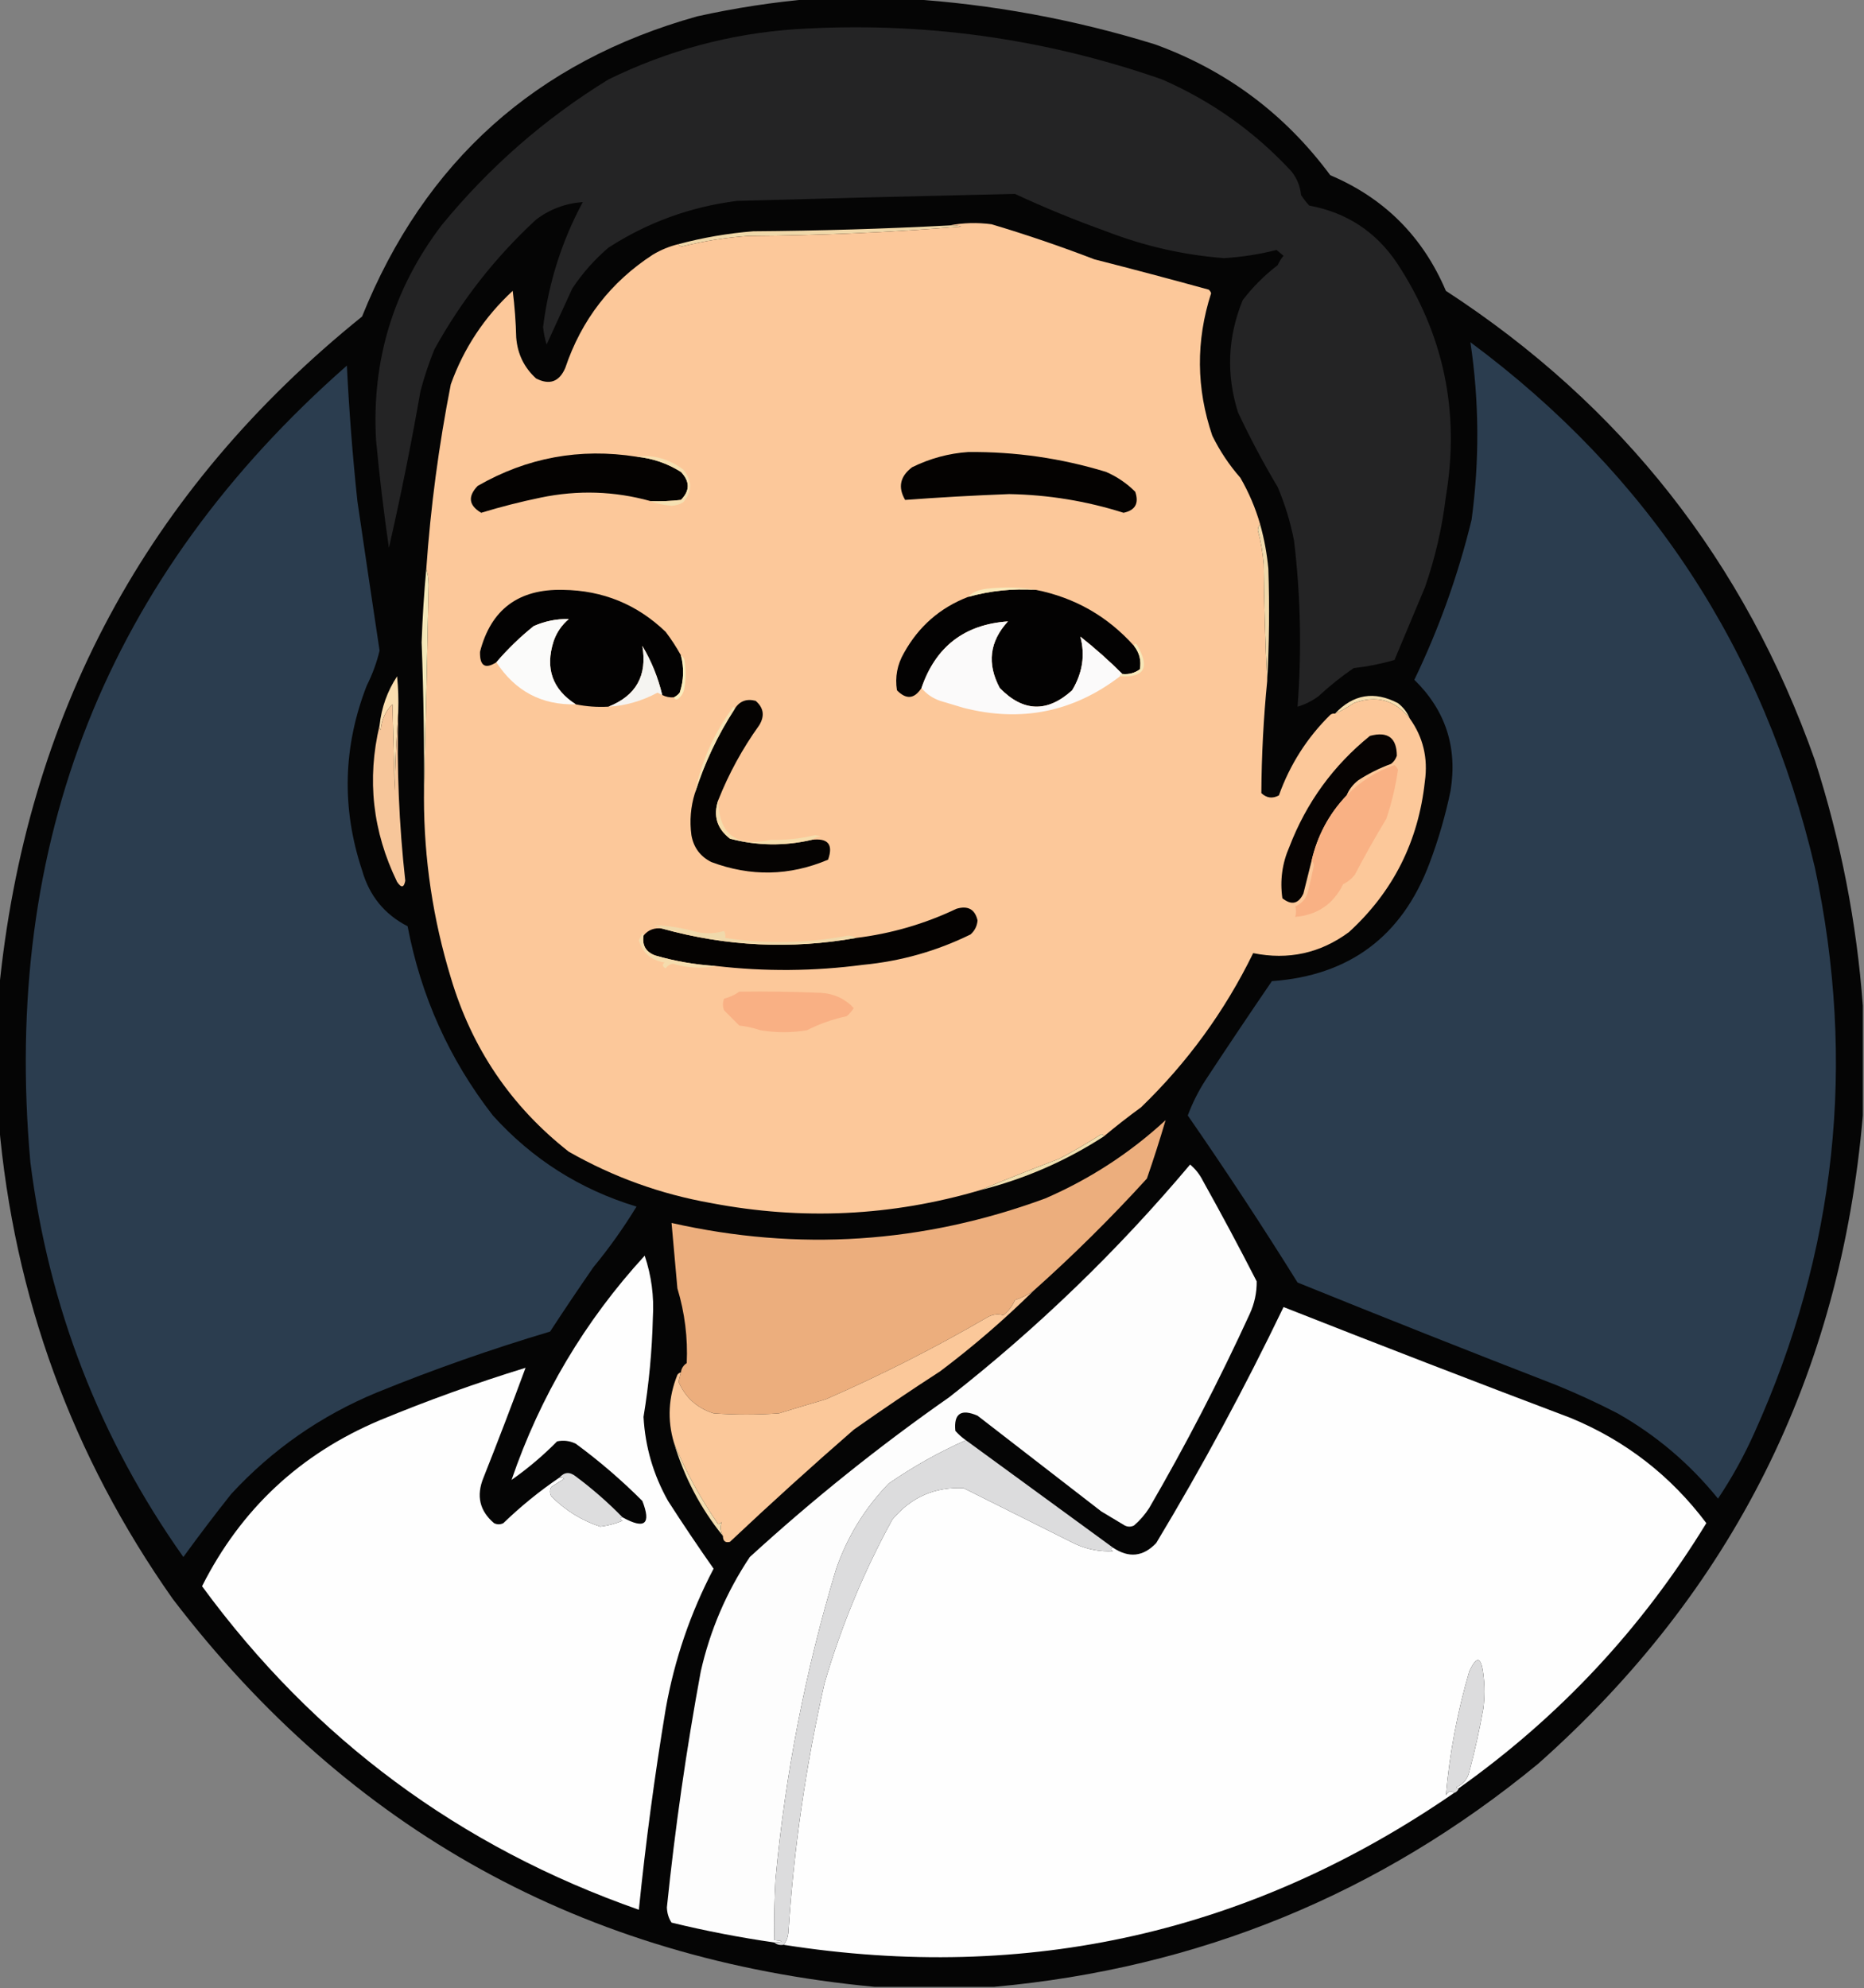 <?xml version="1.0" encoding="UTF-8"?>
<!DOCTYPE svg PUBLIC "-//W3C//DTD SVG 1.1//EN" "http://www.w3.org/Graphics/SVG/1.1/DTD/svg11.dtd">
<svg xmlns="http://www.w3.org/2000/svg" version="1.1" width="798px" height="851px" style="shape-rendering:geometricPrecision; text-rendering:geometricPrecision; image-rendering:optimizeQuality; fill-rule:evenodd; clip-rule:evenodd" xmlns:xlink="http://www.w3.org/1999/xlink">
<rect width="100%" height="100%" fill="#808080" stroke="none"/>
<g><path style="opacity:0.986" fill="#040404" d="M 347.5,-0.5 C 361.167,-0.5 374.833,-0.5 388.5,-0.5C 424.473,1.776 459.806,8.276 494.5,19C 525.086,30.132 550.086,48.799 569.5,75C 592.641,84.808 609.141,101.308 619,124.5C 694.349,173.533 747.016,240.533 777,325.5C 788.032,359.825 794.866,394.825 797.5,430.5C 797.5,446.167 797.5,461.833 797.5,477.5C 787.968,588.732 741.634,681.232 658.5,755C 590.792,810.746 513.125,842.579 425.5,850.5C 408.5,850.5 391.5,850.5 374.5,850.5C 249.887,838.79 149.72,783.456 74,684.5C 30.857,623.243 6.024,555.243 -0.5,480.5C -0.5,461.833 -0.5,443.167 -0.5,424.5C 10.99,306.17 62.824,209.837 155,135.5C 181.735,69.098 229.568,26.265 298.5,7C 314.814,3.39 331.147,0.89 347.5,-0.5 Z"/></g>
<g><path style="opacity:1" fill="#242425" d="M 340.5,12.5 C 394.343,9.105 446.676,16.271 497.5,34C 518.807,43.32 537.307,56.486 553,73.5C 555.293,76.456 556.627,79.79 557,83.5C 558.046,85.091 559.213,86.591 560.5,88C 576.44,90.947 588.94,99.114 598,112.5C 618.078,142.933 625.078,176.266 619,212.5C 617.418,225.829 614.418,238.829 610,251.5C 605.667,261.833 601.333,272.167 597,282.5C 591.335,284.157 585.502,285.323 579.5,286C 574.211,289.62 569.211,293.62 564.5,298C 561.714,300.06 558.714,301.56 555.5,302.5C 557.315,278.773 556.815,255.106 554,231.5C 552.473,223.586 550.14,215.92 547,208.5C 540.809,198.119 535.143,187.452 530,176.5C 524.9,160.271 525.566,144.271 532,128.5C 536.333,122.833 541.333,117.833 547,113.5C 547.635,112.034 548.469,110.7 549.5,109.5C 548.5,108.667 547.5,107.833 546.5,107C 539.196,108.859 531.696,110.026 524,110.5C 506.618,109.152 489.784,105.319 473.5,99C 460.224,94.244 447.224,88.911 434.5,83C 394.843,83.883 355.176,84.883 315.5,86C 295.573,88.529 277.24,95.196 260.5,106C 254.53,111.094 249.364,116.927 245,123.5C 241.317,131.531 237.65,139.531 234,147.5C 233.262,145.047 232.762,142.547 232.5,140C 234.87,120.987 240.537,103.154 249.5,86.5C 242.09,87.039 235.423,89.539 229.5,94C 212.009,110.157 197.509,128.657 186,149.5C 183.601,155.363 181.601,161.363 180,167.5C 176.074,189.962 171.574,212.295 166.5,234.5C 164.277,219.219 162.444,203.886 161,188.5C 159.042,154.376 168.375,123.709 189,96.5C 209.395,71.581 233.228,50.747 260.5,34C 285.871,21.592 312.538,14.425 340.5,12.5 Z"/></g>
<g><path style="opacity:1" fill="#f0d8a9" d="M 406.5,96.5 C 408.199,96.34 409.866,96.507 411.5,97C 381.227,99.471 350.894,100.805 320.5,101C 310.863,101.662 301.363,103.162 292,105.5C 291.235,105.43 290.735,105.097 290.5,104.5C 300.956,101.702 311.623,99.868 322.5,99C 350.524,98.796 378.524,97.963 406.5,96.5 Z"/></g>
<g><path style="opacity:1" fill="#fcc89a" d="M 406.5,96.5 C 412.319,95.347 418.319,95.181 424.5,96C 439.358,100.428 454.024,105.428 468.5,111C 484.872,115.176 501.205,119.51 517.5,124C 517.957,124.414 518.291,124.914 518.5,125.5C 511.936,145.913 512.102,166.246 519,186.5C 522.216,193.044 526.216,199.044 531,204.5C 534.673,210.841 537.506,217.508 539.5,224.5C 538.861,225.097 538.528,225.93 538.5,227C 539.782,231.754 540.615,236.588 541,241.5C 541.168,258.338 541.668,275.005 542.5,291.5C 540.925,307.472 540.092,323.472 540,339.5C 542.218,341.619 544.718,341.952 547.5,340.5C 552.237,327.279 559.57,315.779 569.5,306C 570.094,305.536 570.761,305.369 571.5,305.5C 574.274,304.277 576.941,302.777 579.5,301C 589.141,297.396 597.141,299.563 603.5,307.5C 609.252,315.511 611.418,324.511 610,334.5C 607.228,360.212 596.395,381.712 577.5,399C 565.233,408.05 551.566,411.05 536.5,408C 524.368,432.801 508.368,454.801 488.5,474C 483.005,478 477.671,482.166 472.5,486.5C 472.44,485.957 472.107,485.624 471.5,485.5C 465.664,489.252 459.664,492.752 453.5,496C 441.496,500.564 430.163,505.064 419.5,509.5C 381.75,520.598 343.417,522.431 304.5,515C 282.842,511.175 262.509,503.841 243.5,493C 218.824,473.627 201.991,448.794 193,418.5C 185.346,393.398 181.513,367.732 181.5,341.5C 182.222,311.328 182.889,280.995 183.5,250.5C 183.497,247.975 183.163,245.641 182.5,243.5C 184.358,216.945 187.858,190.612 193,164.5C 198.582,148.999 207.416,135.665 219.5,124.5C 220.331,131.142 220.831,137.809 221,144.5C 221.55,151.503 224.383,157.336 229.5,162C 235.261,164.955 239.427,163.455 242,157.5C 248.921,136.925 261.421,120.758 279.5,109C 282.961,106.934 286.627,105.434 290.5,104.5C 290.735,105.097 291.235,105.43 292,105.5C 301.363,103.162 310.863,101.662 320.5,101C 350.894,100.805 381.227,99.471 411.5,97C 409.866,96.507 408.199,96.34 406.5,96.5 Z"/></g>
<g><path style="opacity:1" fill="#2b3d4f" d="M 629.5,146.5 C 705.993,203.238 755.16,278.238 777,371.5C 794.801,455.084 786.134,535.75 751,613.5C 746.594,623.316 741.428,632.65 735.5,641.5C 723.419,626.578 709.085,614.411 692.5,605C 684.003,600.613 675.336,596.613 666.5,593C 629.388,578.61 592.388,563.944 555.5,549C 540.387,524.736 524.721,500.903 508.5,477.5C 510.47,472.226 512.97,467.226 516,462.5C 525.376,448.247 534.876,434.08 544.5,420C 577.768,417.611 600.268,400.778 612,369.5C 615.814,359.393 618.814,349.06 621,338.5C 624.02,319.893 618.853,304.06 605.5,291C 616.06,269.041 624.227,246.208 630,222.5C 633.433,197.118 633.267,171.785 629.5,146.5 Z"/></g>
<g><path style="opacity:1" fill="#2b3d4f" d="M 148.5,156.5 C 149.439,175.72 150.939,195.053 153,214.5C 156.12,235.842 159.287,257.175 162.5,278.5C 161.28,283.63 159.446,288.63 157,293.5C 146.849,319.628 146.182,345.962 155,372.5C 158.088,383.408 164.588,391.408 174.5,396.5C 180.22,426.528 192.387,453.528 211,477.5C 227.863,496.185 248.363,509.185 272.5,516.5C 267.006,525.519 260.839,534.185 254,542.5C 247.709,551.58 241.543,560.747 235.5,570C 210.414,577.473 185.747,586.14 161.5,596C 137.437,605.941 116.603,620.441 99,639.5C 91.944,648.382 85.11,657.382 78.5,666.5C 42.658,615.843 20.825,559.509 13,497.5C 0.734,360.37 45.901,246.703 148.5,156.5 Z"/></g>
<g><path style="opacity:1" fill="#040201" d="M 272.5,195.5 C 279.364,196.177 285.698,198.343 291.5,202C 295.41,206.075 295.41,210.075 291.5,214C 287.179,214.499 282.846,214.666 278.5,214.5C 263.061,210.211 247.394,209.711 231.5,213C 222.898,214.775 214.398,216.942 206,219.5C 200.67,216.346 200.17,212.513 204.5,208C 225.618,195.856 248.285,191.689 272.5,195.5 Z"/></g>
<g><path style="opacity:1" fill="#040201" d="M 414.5,193.5 C 434.622,193.307 454.289,196.14 473.5,202C 478.214,204.051 482.381,206.885 486,210.5C 487.69,215.458 486.023,218.458 481,219.5C 465.049,214.453 448.716,211.786 432,211.5C 417.114,212.066 402.28,212.899 387.5,214C 384.329,208.569 385.329,203.902 390.5,200C 398.184,196.23 406.184,194.064 414.5,193.5 Z"/></g>
<g><path style="opacity:1" fill="#f6e0b1" d="M 272.5,195.5 C 279.697,194.552 286.364,196.386 292.5,201C 296.432,205.737 296.432,210.404 292.5,215C 290.966,215.923 289.299,216.423 287.5,216.5C 283.713,216.162 280.713,215.495 278.5,214.5C 282.846,214.666 287.179,214.499 291.5,214C 295.41,210.075 295.41,206.075 291.5,202C 285.698,198.343 279.364,196.177 272.5,195.5 Z"/></g>
<g><path style="opacity:1" fill="#030202" d="M 443.5,252.5 C 460.206,255.85 474.206,263.85 485.5,276.5C 487.824,279.475 488.657,282.808 488,286.5C 485.772,288.113 483.272,288.78 480.5,288.5C 474.843,282.846 468.843,277.513 462.5,272.5C 464.634,280.355 463.468,288.021 459,295.5C 448.344,305.134 438.01,304.801 428,294.5C 422.458,284.104 423.625,274.604 431.5,266C 412.9,267.306 400.567,276.806 394.5,294.5C 391.473,299.224 387.973,299.558 384,295.5C 383.109,289.833 384.109,284.499 387,279.5C 393.32,268.112 402.487,260.112 414.5,255.5C 423.96,252.86 433.627,251.86 443.5,252.5 Z"/></g>
<g><path style="opacity:1" fill="#030202" d="M 291.5,280.5 C 292.913,285.886 292.746,291.219 291,296.5C 290.292,297.381 289.458,298.047 288.5,298.5C 286.708,298.634 285.042,298.301 283.5,297.5C 281.752,290.096 278.919,283.096 275,276.5C 277.182,289.139 272.349,297.806 260.5,302.5C 255.737,302.774 251.07,302.441 246.5,301.5C 236.466,295.079 233.3,286.079 237,274.5C 238.302,270.726 240.469,267.559 243.5,265C 238.326,264.874 233.326,265.874 228.5,268C 222.637,272.698 217.303,277.865 212.5,283.5C 207.676,286.553 205.343,285.053 205.5,279C 210.173,260.885 222.007,252.052 241,252.5C 258.098,252.72 272.765,258.72 285,270.5C 287.44,273.728 289.606,277.061 291.5,280.5 Z"/></g>
<g><path style="opacity:1" fill="#f1d9ab" d="M 539.5,224.5 C 541.241,230.709 542.408,237.042 543,243.5C 543.53,259.507 543.363,275.507 542.5,291.5C 541.668,275.005 541.168,258.338 541,241.5C 540.615,236.588 539.782,231.754 538.5,227C 538.528,225.93 538.861,225.097 539.5,224.5 Z"/></g>
<g><path style="opacity:1" fill="#f8e9ba" d="M 443.5,252.5 C 433.627,251.86 423.96,252.86 414.5,255.5C 416.144,253.605 418.81,252.438 422.5,252C 430.251,251.183 437.251,251.35 443.5,252.5 Z"/></g>
<g><path style="opacity:1" fill="#fbfbfa" d="M 246.5,301.5 C 231.904,301.867 220.571,295.867 212.5,283.5C 217.303,277.865 222.637,272.698 228.5,268C 233.326,265.874 238.326,264.874 243.5,265C 240.469,267.559 238.302,270.726 237,274.5C 233.3,286.079 236.466,295.079 246.5,301.5 Z"/></g>
<g><path style="opacity:1" fill="#fbfafa" d="M 480.5,288.5 C 479.833,288.5 479.5,288.833 479.5,289.5C 459.478,304.81 437.145,309.31 412.5,303C 409.167,302 405.833,301 402.5,300C 399.244,298.884 396.578,297.051 394.5,294.5C 400.567,276.806 412.9,267.306 431.5,266C 423.625,274.604 422.458,284.104 428,294.5C 438.01,304.801 448.344,305.134 459,295.5C 463.468,288.021 464.634,280.355 462.5,272.5C 468.843,277.513 474.843,282.846 480.5,288.5 Z"/></g>
<g><path style="opacity:1" fill="#f7e7b8" d="M 479.5,289.5 C 479.5,288.833 479.833,288.5 480.5,288.5C 483.272,288.78 485.772,288.113 488,286.5C 488.657,282.808 487.824,279.475 485.5,276.5C 485.81,275.262 486.31,275.262 487,276.5C 492.367,285.799 489.867,290.132 479.5,289.5 Z"/></g>
<g><path style="opacity:1" fill="#f5f4f1" d="M 283.5,297.5 C 282.85,297.196 282.183,296.863 281.5,296.5C 274.675,300.137 267.675,302.137 260.5,302.5C 272.349,297.806 277.182,289.139 275,276.5C 278.919,283.096 281.752,290.096 283.5,297.5 Z"/></g>
<g><path style="opacity:1" fill="#fbedbd" d="M 291.5,280.5 C 292.222,280.918 292.722,281.584 293,282.5C 293.667,286.5 293.667,290.5 293,294.5C 292.727,296.329 291.893,297.829 290.5,299C 289.563,299.692 288.897,299.525 288.5,298.5C 289.458,298.047 290.292,297.381 291,296.5C 292.746,291.219 292.913,285.886 291.5,280.5 Z"/></g>
<g><path style="opacity:1" fill="#fbdeb0" d="M 170.5,304.5 C 169.669,315.659 169.169,326.993 169,338.5C 168.667,326.167 168.333,313.833 168,301.5C 164.996,304.44 163.329,308.107 163,312.5C 162.536,311.906 162.369,311.239 162.5,310.5C 163.316,302.885 165.816,295.885 170,289.5C 170.499,294.489 170.666,299.489 170.5,304.5 Z"/></g>
<g><path style="opacity:1" fill="#f5e8b9" d="M 182.5,243.5 C 183.163,245.641 183.497,247.975 183.5,250.5C 182.889,280.995 182.222,311.328 181.5,341.5C 181.679,319.325 181.346,297.159 180.5,275C 180.863,264.476 181.53,253.976 182.5,243.5 Z"/></g>
<g><path style="opacity:1" fill="#050302" d="M 307.5,342.5 C 305.242,349.16 306.909,354.66 312.5,359C 324.097,362.061 335.764,362.228 347.5,359.5C 354.488,358.648 356.822,361.481 354.5,368C 338.039,374.982 321.373,375.315 304.5,369C 299.766,366.596 296.933,362.763 296,357.5C 295.177,351.371 295.677,345.371 297.5,339.5C 301.563,326.708 307.23,314.708 314.5,303.5C 316.553,300.147 319.553,298.98 323.5,300C 326.961,302.987 327.461,306.487 325,310.5C 317.858,320.452 312.024,331.118 307.5,342.5 Z"/></g>
<g><path style="opacity:1" fill="#f6dfb1" d="M 603.5,307.5 C 597.141,299.563 589.141,297.396 579.5,301C 576.941,302.777 574.274,304.277 571.5,305.5C 579.33,297.172 588.33,295.672 598.5,301C 600.79,302.777 602.457,304.944 603.5,307.5 Z"/></g>
<g><path style="opacity:1" fill="#f5e2b3" d="M 314.5,303.5 C 307.23,314.708 301.563,326.708 297.5,339.5C 300.129,326.212 305.629,313.879 314,302.5C 314.399,302.728 314.565,303.062 314.5,303.5 Z"/></g>
<g><path style="opacity:1" fill="#060302" d="M 576.5,340.5 C 568.983,348.385 563.983,357.718 561.5,368.5C 560.343,373.127 559.176,377.794 558,382.5C 555.889,386.944 552.889,387.611 549,384.5C 547.912,376.887 548.912,369.554 552,362.5C 559.279,343.561 570.779,327.728 586.5,315C 594.126,312.977 597.959,315.81 598,323.5C 597.535,324.931 596.701,326.097 595.5,327C 590.554,328.806 585.888,331.139 581.5,334C 579.21,335.777 577.543,337.944 576.5,340.5 Z"/></g>
<g><path style="opacity:1" fill="#f7c69a" d="M 170.5,304.5 C 169.821,328.75 170.821,352.916 173.5,377C 172.955,380.013 171.789,380.179 170,377.5C 159.51,355.927 157.01,333.594 162.5,310.5C 162.369,311.239 162.536,311.906 163,312.5C 163.329,308.107 164.996,304.44 168,301.5C 168.333,313.833 168.667,326.167 169,338.5C 169.169,326.993 169.669,315.659 170.5,304.5 Z"/></g>
<g><path style="opacity:1" fill="#f6ddac" d="M 307.5,342.5 C 307.678,357.132 315.178,362.799 330,359.5C 336.433,359.657 342.766,358.99 349,357.5C 349.833,357.667 350.667,357.833 351.5,358C 349.942,358.21 348.609,358.71 347.5,359.5C 335.764,362.228 324.097,362.061 312.5,359C 306.909,354.66 305.242,349.16 307.5,342.5 Z"/></g>
<g><path style="opacity:1" fill="#f9b184" d="M 561.5,368.5 C 563.983,357.718 568.983,348.385 576.5,340.5C 582.272,334.528 589.106,330.195 597,327.5C 597.692,328.025 598.192,328.692 598.5,329.5C 597.47,336.651 595.803,343.651 593.5,350.5C 588.737,358.361 584.237,366.361 580,374.5C 578.622,376.213 576.955,377.547 575,378.5C 570.844,387.001 564.011,391.668 554.5,392.5C 554.966,390.799 554.966,389.299 554.5,388C 557.381,386.749 559.214,384.583 560,381.5C 560.897,377.848 561.73,374.181 562.5,370.5C 562.457,369.584 562.124,368.917 561.5,368.5 Z"/></g>
<g><path style="opacity:1" fill="#040201" d="M 306.5,413.5 C 297.665,412.972 288.998,411.472 280.5,409C 276.512,407.516 274.846,404.683 275.5,400.5C 277.503,398.018 280.169,397.018 283.5,397.5C 310.863,405.122 338.53,406.455 366.5,401.5C 381.519,399.662 395.852,395.496 409.5,389C 414.403,387.567 417.403,389.233 418.5,394C 418.297,396.406 417.297,398.406 415.5,400C 400.978,407.131 385.645,411.464 369.5,413C 348.488,415.774 327.488,415.941 306.5,413.5 Z"/></g>
<g><path style="opacity:1" fill="#f0d9ab" d="M 366.5,401.5 C 338.53,406.455 310.863,405.122 283.5,397.5C 282.391,396.71 281.058,396.21 279.5,396C 285.912,396.182 292.246,397.182 298.5,399C 302.423,399.793 306.256,399.626 310,398.5C 310.483,399.448 310.649,400.448 310.5,401.5C 328.035,404.165 345.535,403.832 363,400.5C 364.385,400.514 365.551,400.848 366.5,401.5 Z"/></g>
<g><path style="opacity:1" fill="#f5dcad" d="M 275.5,400.5 C 274.846,404.683 276.512,407.516 280.5,409C 288.998,411.472 297.665,412.972 306.5,413.5C 300.416,414.726 294.249,414.392 288,412.5C 286.739,412.759 285.739,413.426 285,414.5C 283.513,413.747 283.346,412.914 284.5,412C 278.785,411.114 275.119,407.947 273.5,402.5C 274,401.5 274.5,400.5 275,399.5C 275.399,399.728 275.565,400.062 275.5,400.5 Z"/></g>
<g><path style="opacity:1" fill="#f9b084" d="M 316.5,424.5 C 328.171,424.333 339.838,424.5 351.5,425C 357.09,425.355 361.756,427.522 365.5,431.5C 364.687,432.814 363.687,433.981 362.5,435C 356.511,436.266 350.844,438.266 345.5,441C 338.931,442.127 332.264,442.127 325.5,441C 322.576,440.012 319.576,439.346 316.5,439C 314.333,436.833 312.167,434.667 310,432.5C 309.333,430.833 309.333,429.167 310,427.5C 312.415,426.868 314.582,425.868 316.5,424.5 Z"/></g>
<g><path style="opacity:1" fill="#f0deaf" d="M 472.5,486.5 C 456.167,497.062 438.5,504.729 419.5,509.5C 430.163,505.064 441.496,500.564 453.5,496C 459.664,492.752 465.664,489.252 471.5,485.5C 472.107,485.624 472.44,485.957 472.5,486.5 Z"/></g>
<g><path style="opacity:1" fill="#fdfdfd" d="M 413.5,616.5 C 401.98,621.597 390.98,627.764 380.5,635C 370.342,645.475 362.842,657.641 358,671.5C 344.838,714.974 336.172,759.308 332,804.5C 331.5,813.16 331.334,821.827 331.5,830.5C 335.5,830.833 335.5,831.167 331.5,831.5C 316.711,829.376 302.044,826.542 287.5,823C 286.257,821.13 285.59,818.964 285.5,816.5C 288.985,782.636 293.818,748.97 300,715.5C 303.994,697.849 310.994,681.516 321,666.5C 348.056,641.767 376.556,618.934 406.5,598C 444.236,568.432 478.569,535.265 509.5,498.5C 511.804,500.431 513.638,502.764 515,505.5C 522.921,519.674 530.588,534.008 538,548.5C 538.063,553.333 537.063,557.999 535,562.5C 521.958,590.921 507.624,618.587 492,645.5C 490.207,648.295 488.04,650.795 485.5,653C 484.167,653.667 482.833,653.667 481.5,653C 478.167,651 474.833,649 471.5,647C 453.833,633.333 436.167,619.667 418.5,606C 411.418,602.939 408.252,605.105 409,612.5C 410.371,614.041 411.871,615.375 413.5,616.5 Z"/></g>
<g><path style="opacity:1" fill="#fefefe" d="M 239.5,632.5 C 240.239,632.369 240.906,632.536 241.5,633C 239.667,634.167 237.833,635.333 236,636.5C 235.333,637.833 235.333,639.167 236,640.5C 242.012,646.528 249.012,650.861 257,653.5C 260.269,653.077 263.436,652.244 266.5,651C 265.262,650.31 265.262,649.81 266.5,649.5C 276.044,654.781 278.877,652.448 275,642.5C 266.089,633.585 256.589,625.418 246.5,618C 243.923,616.75 241.257,616.416 238.5,617C 232.504,623.083 226.004,628.583 219,633.5C 231.322,597.521 250.322,565.521 276,537.5C 278.885,546.074 280.052,554.908 279.5,564C 279.156,578.259 277.823,592.426 275.5,606.5C 276.205,619.321 279.705,631.321 286,642.5C 292.304,652.303 298.804,661.97 305.5,671.5C 295.58,690.426 288.747,710.426 285,731.5C 280.251,760.08 276.418,788.746 273.5,817.5C 196.794,790.612 134.46,744.445 86.5,679C 103.134,646.033 128.467,622.366 162.5,608C 182.981,599.509 203.814,592.009 225,585.5C 219.231,601.122 213.231,616.788 207,632.5C 203.809,640.25 205.309,646.75 211.5,652C 212.833,652.667 214.167,652.667 215.5,652C 222.981,644.773 230.981,638.273 239.5,632.5 Z"/></g>
<g><path style="opacity:1" fill="#fefefe" d="M 624.5,765.5 C 624.062,765.565 623.728,765.399 623.5,765C 626.428,763.74 628.261,761.573 629,758.5C 631.382,749.588 633.382,740.588 635,731.5C 635.667,726.5 635.667,721.5 635,716.5C 634.118,709.056 632.118,708.723 629,715.5C 623.905,732.87 620.572,750.537 619,768.5C 620.041,766.689 621.207,766.355 622.5,767.5C 535.752,827.256 440.085,848.923 335.5,832.5C 336.609,831.121 337.276,829.455 337.5,827.5C 339.821,791.422 344.987,755.755 353,720.5C 360.131,696.104 369.798,672.77 382,650.5C 389.979,640.924 400.146,636.424 412.5,637C 428.469,644.984 444.469,652.984 460.5,661C 465.636,663.287 470.969,664.287 476.5,664C 475.262,663.31 475.262,662.81 476.5,662.5C 483.288,667.047 489.455,666.38 495,660.5C 514.707,627.758 532.874,594.092 549.5,559.5C 590.382,575.628 631.382,591.461 672.5,607C 695.949,616.721 715.282,631.721 730.5,652C 702.992,697.013 667.659,734.846 624.5,765.5 Z"/></g>
<g><path style="opacity:1" fill="#ecae7d" d="M 442.5,552.5 C 440.093,554.213 437.426,555.547 434.5,556.5C 433.416,559.088 431.749,561.255 429.5,563C 427.157,562.293 424.824,562.626 422.5,564C 400.175,576.996 377.175,588.662 353.5,599C 346.869,600.927 340.203,602.927 333.5,605C 324.167,605.667 314.833,605.667 305.5,605C 298.424,602.755 293.424,598.255 290.5,591.5C 290.846,590.151 291.179,588.817 291.5,587.5C 291.685,585.804 292.519,584.471 294,583.5C 294.495,572.634 293.162,561.967 290,551.5C 289.191,542.153 288.358,532.82 287.5,523.5C 341.823,535.778 395.156,532.278 447.5,513C 466.629,504.696 483.795,493.529 499,479.5C 496.573,487.785 493.907,496.118 491,504.5C 475.63,521.37 459.463,537.37 442.5,552.5 Z"/></g>
<g><path style="opacity:1" fill="#fbc89a" d="M 442.5,552.5 C 429.949,564.883 416.616,576.383 402.5,587C 389.994,595.086 377.661,603.419 365.5,612C 347.534,627.63 329.868,643.63 312.5,660C 310.511,660.519 309.511,659.686 309.5,657.5C 308.374,655.5 308.207,653.5 309,651.5C 308.586,651.957 308.086,652.291 307.5,652.5C 299.61,641.01 293.276,629.343 288.5,617.5C 285.639,607.815 286.139,598.149 290,588.5C 290.383,587.944 290.883,587.611 291.5,587.5C 291.179,588.817 290.846,590.151 290.5,591.5C 293.424,598.255 298.424,602.755 305.5,605C 314.833,605.667 324.167,605.667 333.5,605C 340.203,602.927 346.869,600.927 353.5,599C 377.175,588.662 400.175,576.996 422.5,564C 424.824,562.626 427.157,562.293 429.5,563C 431.749,561.255 433.416,559.088 434.5,556.5C 437.426,555.547 440.093,554.213 442.5,552.5 Z"/></g>
<g><path style="opacity:1" fill="#dcdcdd" d="M 413.5,616.5 C 434.524,631.865 455.524,647.198 476.5,662.5C 475.262,662.81 475.262,663.31 476.5,664C 470.969,664.287 465.636,663.287 460.5,661C 444.469,652.984 428.469,644.984 412.5,637C 400.146,636.424 389.979,640.924 382,650.5C 369.798,672.77 360.131,696.104 353,720.5C 344.987,755.755 339.821,791.422 337.5,827.5C 337.276,829.455 336.609,831.121 335.5,832.5C 333.901,832.768 332.568,832.434 331.5,831.5C 335.5,831.167 335.5,830.833 331.5,830.5C 331.334,821.827 331.5,813.16 332,804.5C 336.172,759.308 344.838,714.974 358,671.5C 362.842,657.641 370.342,645.475 380.5,635C 390.98,627.764 401.98,621.597 413.5,616.5 Z"/></g>
<g><path style="opacity:1" fill="#f3ddb0" d="M 309.5,657.5 C 299.905,645.648 292.905,632.315 288.5,617.5C 293.276,629.343 299.61,641.01 307.5,652.5C 308.086,652.291 308.586,651.957 309,651.5C 308.207,653.5 308.374,655.5 309.5,657.5 Z"/></g>
<g><path style="opacity:1" fill="#ddddde" d="M 266.5,649.5 C 265.262,649.81 265.262,650.31 266.5,651C 263.436,652.244 260.269,653.077 257,653.5C 249.012,650.861 242.012,646.528 236,640.5C 235.333,639.167 235.333,637.833 236,636.5C 237.833,635.333 239.667,634.167 241.5,633C 240.906,632.536 240.239,632.369 239.5,632.5C 241.581,630.1 243.914,629.934 246.5,632C 253.656,637.326 260.323,643.159 266.5,649.5 Z"/></g>
<g><path style="opacity:1" fill="#dcdcdd" d="M 624.5,765.5 C 624.167,766.5 623.5,767.167 622.5,767.5C 621.207,766.355 620.041,766.689 619,768.5C 620.572,750.537 623.905,732.87 629,715.5C 632.118,708.723 634.118,709.056 635,716.5C 635.667,721.5 635.667,726.5 635,731.5C 633.382,740.588 631.382,749.588 629,758.5C 628.261,761.573 626.428,763.74 623.5,765C 623.728,765.399 624.062,765.565 624.5,765.5 Z"/></g>
</svg>
